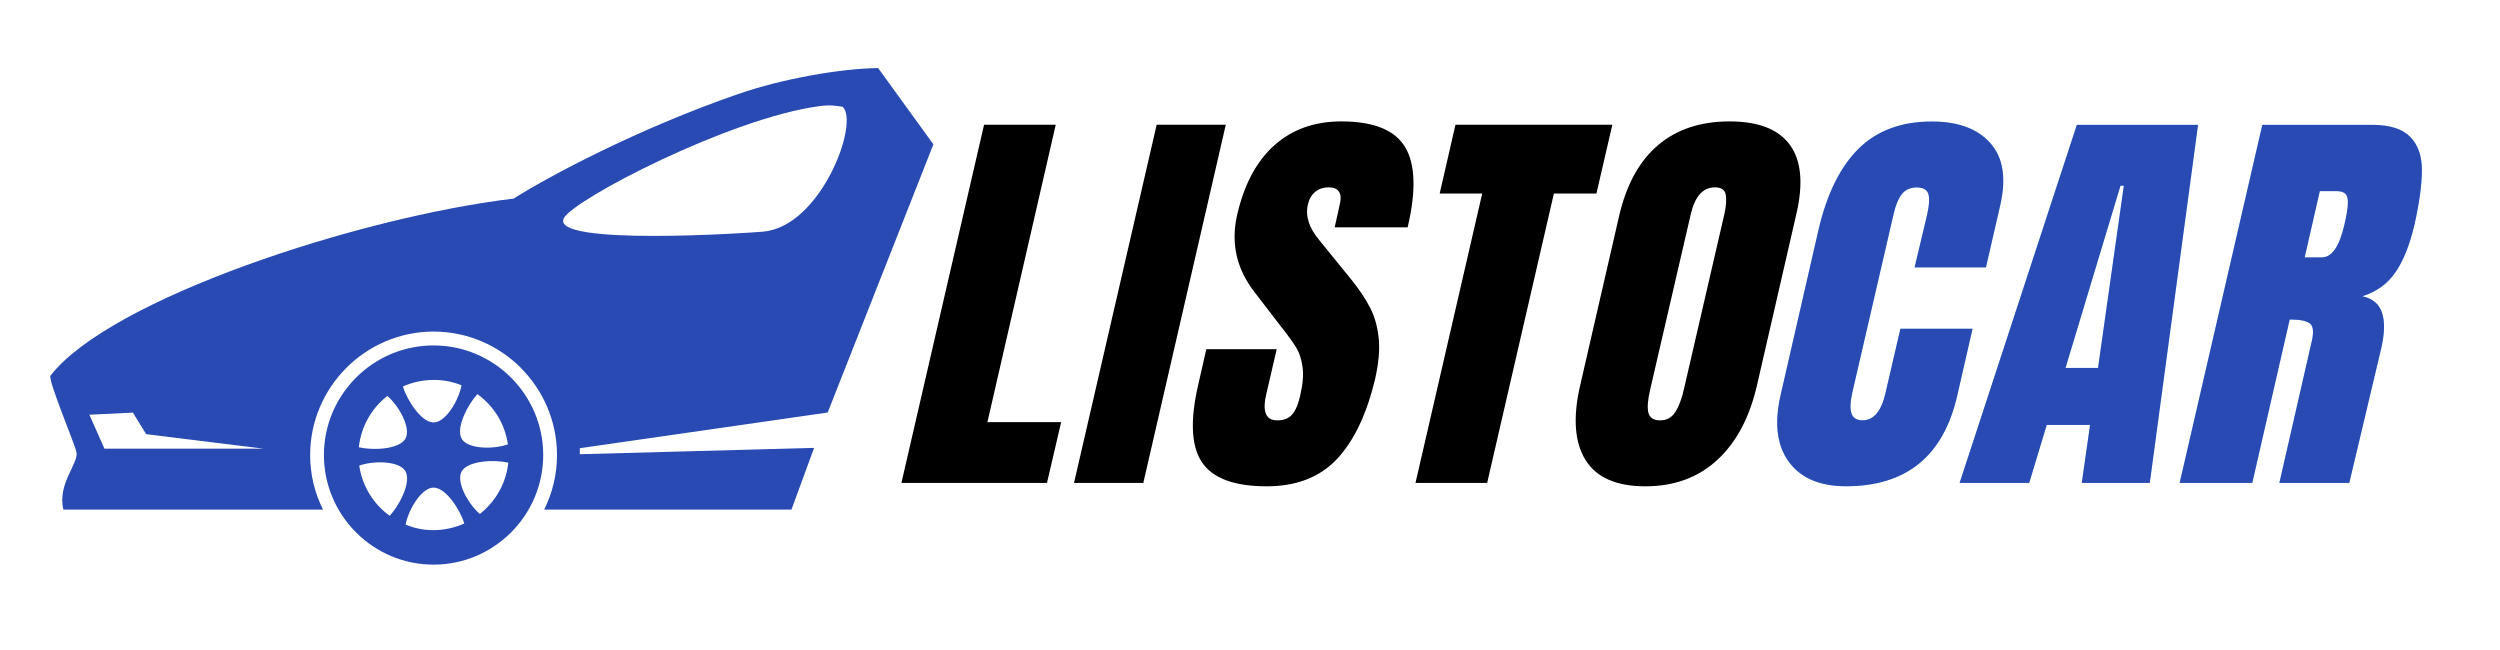 <svg class="h-9 py-0.5 w-auto" version="1.2" preserveAspectRatio="xMidYMid meet" viewBox="63.75 158.25 245.25 63.75" zoomAndPan="magnify" xmlns:xlink="http://www.w3.org/1999/xlink" xmlns="http://www.w3.org/2000/svg" style="max-height: 500px" width="245.25" height="63.75">
    <defs>
        <clipPath id="279fe30e61">
            <path d="M 68.367 164.926 L 155.367 164.926 L 155.367 213.676 L 68.367 213.676 Z M 68.367 164.926"></path>
        </clipPath>
    </defs>
    <g id="8ec216cf8b">
        <rect style="fill:#ffffff;fill-opacity:0;stroke:none;" height="375" y="0" width="375" x="0"></rect>
        <rect style="fill:#ffffff;fill-opacity:0;stroke:none;" height="375" y="0" width="375" x="0"></rect>
        <g style="fill:#000000;fill-opacity:1;">
            <g transform="translate(154.63, 205.629)">
                <path d="M -2.453 0 L 5.656 -35.141 L 12.688 -35.141 L 5.984 -5.969 L 13.219 -5.969 L 11.828 0 Z M -2.453 0" style="stroke:none"></path>
            </g>
        </g>
        <g style="fill:#000000;fill-opacity:1;">
            <g transform="translate(171.891, 205.629)">
                <path d="M -2.781 0 L 5.328 -35.141 L 12.109 -35.141 L 4.016 0 Z M -2.781 0" style="stroke:none"></path>
            </g>
        </g>
        <g style="fill:#000000;fill-opacity:1;">
            <g transform="translate(182.199, 205.629)">
                <path d="M 5.812 0.328 C 2.625 0.328 0.504 -0.461 -0.547 -2.047 C -1.598 -3.629 -1.711 -6.176 -0.891 -9.688 L -0.109 -13.125 L 6.797 -13.125 L 5.781 -8.75 C 5.363 -7.008 5.719 -6.141 6.844 -6.141 C 7.469 -6.141 7.945 -6.32 8.281 -6.688 C 8.625 -7.051 8.895 -7.672 9.094 -8.547 C 9.363 -9.691 9.441 -10.641 9.328 -11.391 C 9.223 -12.141 9.02 -12.766 8.719 -13.266 C 8.414 -13.773 7.844 -14.562 7 -15.625 L 4.672 -18.656 C 2.867 -20.945 2.281 -23.484 2.906 -26.266 C 3.594 -29.266 4.805 -31.547 6.547 -33.109 C 8.297 -34.68 10.492 -35.469 13.141 -35.469 C 16.297 -35.469 18.379 -34.629 19.391 -32.953 C 20.398 -31.273 20.484 -28.648 19.641 -25.078 L 12.484 -25.078 L 13.016 -27.484 C 13.117 -27.953 13.078 -28.32 12.891 -28.594 C 12.703 -28.863 12.375 -29 11.906 -29 C 11.363 -29 10.914 -28.848 10.562 -28.547 C 10.207 -28.254 9.973 -27.848 9.859 -27.328 C 9.586 -26.18 9.973 -24.992 11.016 -23.766 L 14.203 -19.844 C 14.941 -18.914 15.523 -18.035 15.953 -17.203 C 16.391 -16.367 16.672 -15.383 16.797 -14.25 C 16.922 -13.125 16.805 -11.781 16.453 -10.219 C 15.629 -6.758 14.379 -4.133 12.703 -2.344 C 11.023 -0.562 8.727 0.328 5.812 0.328 Z M 5.812 0.328" style="stroke:none"></path>
            </g>
        </g>
        <g style="fill:#000000;fill-opacity:1;">
            <g transform="translate(202.077, 205.629)">
                <path d="M 0.531 0 L 7.078 -28.391 L 2.906 -28.391 L 4.453 -35.141 L 19.844 -35.141 L 18.281 -28.391 L 14.109 -28.391 L 7.562 0 Z M 0.531 0" style="stroke:none"></path>
            </g>
        </g>
        <g style="fill:#000000;fill-opacity:1;">
            <g transform="translate(219.297, 205.629)">
                <path d="M 5.859 0.328 C 3.016 0.328 1.055 -0.535 -0.016 -2.266 C -1.086 -4.004 -1.258 -6.441 -0.531 -9.578 L 3.312 -26.297 C 4.031 -29.328 5.301 -31.613 7.125 -33.156 C 8.945 -34.695 11.281 -35.469 14.125 -35.469 C 16.957 -35.469 18.93 -34.695 20.047 -33.156 C 21.172 -31.613 21.375 -29.328 20.656 -26.297 L 16.812 -9.578 C 16.082 -6.41 14.781 -3.969 12.906 -2.25 C 11.039 -0.531 8.691 0.328 5.859 0.328 Z M 7.328 -6.141 C 7.953 -6.141 8.441 -6.41 8.797 -6.953 C 9.148 -7.492 9.438 -8.258 9.656 -9.25 L 13.625 -26.422 C 13.789 -27.191 13.832 -27.812 13.75 -28.281 C 13.664 -28.758 13.312 -29 12.688 -29 C 11.508 -29 10.719 -28.113 10.312 -26.344 L 6.344 -9.203 C 6.102 -8.191 6.039 -7.426 6.156 -6.906 C 6.281 -6.395 6.672 -6.141 7.328 -6.141 Z M 7.328 -6.141" style="stroke:none"></path>
            </g>
        </g>
        <g style="fill:#38b6ff;fill-opacity:0.4;">
            <g transform="translate(239.18, 205.624)">
                <path d="M 5.656 0.328 C 3.094 0.328 1.223 -0.473 0.047 -2.078 C -1.129 -3.691 -1.391 -5.898 -0.734 -8.703 L 2.984 -24.906 C 3.805 -28.395 5.113 -31.023 6.906 -32.797 C 8.707 -34.566 11.098 -35.453 14.078 -35.453 C 16.66 -35.453 18.578 -34.742 19.828 -33.328 C 21.086 -31.91 21.406 -29.863 20.781 -27.188 L 19.391 -21.141 L 12.391 -21.141 L 13.625 -26.328 C 13.844 -27.336 13.875 -28.031 13.719 -28.406 C 13.57 -28.789 13.195 -28.984 12.594 -28.984 C 11.969 -28.984 11.484 -28.766 11.141 -28.328 C 10.805 -27.898 10.539 -27.266 10.344 -26.422 L 6.266 -8.797 C 6.066 -7.867 6.051 -7.191 6.219 -6.766 C 6.383 -6.348 6.738 -6.141 7.281 -6.141 C 8.375 -6.141 9.125 -7.023 9.531 -8.797 L 11 -15.125 L 18.078 -15.125 L 16.562 -8.5 C 15.195 -2.613 11.562 0.328 5.656 0.328 Z M 5.656 0.328" style="stroke:none"></path>
            </g>
        </g>
        <g style="fill:#38b6ff;fill-opacity:0.4;">
            <g transform="translate(259.378, 205.624)">
                <path d="M -3.391 0 L 8.109 -35.125 L 20 -35.125 L 15.266 0 L 8.594 0 L 9.406 -5.688 L 5.156 -5.688 L 3.438 0 Z M 7 -11.281 L 10.188 -11.281 L 12.719 -29.156 L 12.391 -29.156 Z M 7 -11.281" style="stroke:none"></path>
            </g>
        </g>
        <g style="fill:#38b6ff;fill-opacity:0.4;">
            <g transform="translate(280.027, 205.624)">
                <path d="M 5.656 -35.125 L 16.438 -35.125 C 18.156 -35.125 19.395 -34.734 20.156 -33.953 C 20.926 -33.18 21.312 -32.094 21.312 -30.688 C 21.312 -29.281 21.066 -27.488 20.578 -25.312 C 20.109 -23.32 19.484 -21.766 18.703 -20.641 C 17.93 -19.523 16.852 -18.75 15.469 -18.312 C 16.469 -18.094 17.109 -17.562 17.391 -16.719 C 17.68 -15.875 17.664 -14.734 17.344 -13.297 L 14.188 0 L 7.328 0 L 10.469 -13.734 C 10.719 -14.723 10.676 -15.352 10.344 -15.625 C 10.02 -15.895 9.352 -16.031 8.344 -16.031 L 4.672 0 L -2.453 0 Z M 11.5 -22.125 C 12.477 -22.125 13.211 -23.188 13.703 -25.312 C 13.922 -26.238 14.035 -26.93 14.047 -27.391 C 14.066 -27.859 13.988 -28.18 13.812 -28.359 C 13.633 -28.535 13.336 -28.625 12.922 -28.625 L 11.297 -28.625 L 9.812 -22.125 Z M 11.5 -22.125" style="stroke:none"></path>
            </g>
        </g>
        <g style="fill:#294ab3;fill-opacity:1;">
            <g transform="translate(239.18, 205.624)">
                <path d="M 5.656 0.328 C 3.094 0.328 1.223 -0.473 0.047 -2.078 C -1.129 -3.691 -1.391 -5.898 -0.734 -8.703 L 2.984 -24.906 C 3.805 -28.395 5.113 -31.023 6.906 -32.797 C 8.707 -34.566 11.098 -35.453 14.078 -35.453 C 16.66 -35.453 18.578 -34.742 19.828 -33.328 C 21.086 -31.91 21.406 -29.863 20.781 -27.188 L 19.391 -21.141 L 12.391 -21.141 L 13.625 -26.328 C 13.844 -27.336 13.875 -28.031 13.719 -28.406 C 13.57 -28.789 13.195 -28.984 12.594 -28.984 C 11.969 -28.984 11.484 -28.766 11.141 -28.328 C 10.805 -27.898 10.539 -27.266 10.344 -26.422 L 6.266 -8.797 C 6.066 -7.867 6.051 -7.191 6.219 -6.766 C 6.383 -6.348 6.738 -6.141 7.281 -6.141 C 8.375 -6.141 9.125 -7.023 9.531 -8.797 L 11 -15.125 L 18.078 -15.125 L 16.562 -8.5 C 15.195 -2.613 11.562 0.328 5.656 0.328 Z M 5.656 0.328" style="stroke:none"></path>
            </g>
        </g>
        <g style="fill:#294ab3;fill-opacity:1;">
            <g transform="translate(259.378, 205.624)">
                <path d="M -3.391 0 L 8.109 -35.125 L 20 -35.125 L 15.266 0 L 8.594 0 L 9.406 -5.688 L 5.156 -5.688 L 3.438 0 Z M 7 -11.281 L 10.188 -11.281 L 12.719 -29.156 L 12.391 -29.156 Z M 7 -11.281" style="stroke:none"></path>
            </g>
        </g>
        <g style="fill:#294ab3;fill-opacity:1;">
            <g transform="translate(280.027, 205.624)">
                <path d="M 5.656 -35.125 L 16.438 -35.125 C 18.156 -35.125 19.395 -34.734 20.156 -33.953 C 20.926 -33.18 21.312 -32.094 21.312 -30.688 C 21.312 -29.281 21.066 -27.488 20.578 -25.312 C 20.109 -23.32 19.484 -21.766 18.703 -20.641 C 17.93 -19.523 16.852 -18.75 15.469 -18.312 C 16.469 -18.094 17.109 -17.562 17.391 -16.719 C 17.68 -15.875 17.664 -14.734 17.344 -13.297 L 14.188 0 L 7.328 0 L 10.469 -13.734 C 10.719 -14.723 10.676 -15.352 10.344 -15.625 C 10.02 -15.895 9.352 -16.031 8.344 -16.031 L 4.672 0 L -2.453 0 Z M 11.5 -22.125 C 12.477 -22.125 13.211 -23.188 13.703 -25.312 C 13.922 -26.238 14.035 -26.93 14.047 -27.391 C 14.066 -27.859 13.988 -28.18 13.812 -28.359 C 13.633 -28.535 13.336 -28.625 12.922 -28.625 L 11.297 -28.625 L 9.812 -22.125 Z M 11.5 -22.125" style="stroke:none"></path>
            </g>
        </g>
        <g clip-path="url(#279fe30e61)" clip-rule="nonzero">
            <path d="M 98.953 202.129 C 99.164 200.09 100.215 198.289 101.75 197.09 C 102.969 198.148 104.16 200.391 103.473 201.363 C 102.793 202.332 100.34 202.449 98.953 202.129 M 101.98 208.852 C 100.395 207.707 99.281 205.941 98.992 203.922 C 100.52 203.395 103.066 203.473 103.566 204.555 C 104.062 205.629 102.945 207.809 101.98 208.852 Z M 109.297 209.602 C 108.375 210.02 107.305 210.258 106.281 210.258 C 105.262 210.258 104.391 210.062 103.539 209.719 C 103.848 208.133 105.184 205.977 106.371 206.086 C 107.551 206.191 108.875 208.242 109.297 209.602 Z M 113.613 203.637 C 113.402 205.676 112.352 207.469 110.82 208.672 C 109.602 207.609 108.406 205.379 109.094 204.41 C 109.777 203.445 112.227 203.32 113.613 203.637 Z M 110.586 196.914 C 112.176 198.062 113.289 199.82 113.574 201.844 C 112.051 202.371 109.5 202.297 109 201.215 C 108.508 200.145 109.621 197.957 110.586 196.914 Z M 106.281 195.52 C 107.305 195.52 108.18 195.707 109.027 196.047 C 108.723 197.633 107.383 199.797 106.199 199.688 C 105.016 199.582 103.695 197.52 103.273 196.164 C 104.191 195.75 105.262 195.52 106.281 195.52 Z M 106.281 192.137 C 112.203 192.137 117.039 196.965 117.039 202.887 C 117.039 208.809 112.203 213.641 106.281 213.641 C 100.359 213.641 95.527 208.809 95.527 202.887 C 95.527 196.965 100.359 192.137 106.281 192.137 Z M 146.414 168.723 C 145.57 168.617 145.25 168.516 144.098 168.668 C 135.355 169.836 119.984 177.824 119.062 179.66 C 117.695 182.379 137.043 181.121 138.637 180.973 C 144.297 180.449 148.09 170.262 146.414 168.723 Z M 149.895 164.926 L 155.316 172.41 L 144.945 198.719 L 120.629 202.219 L 120.629 202.809 L 143.613 202.188 L 141.391 208.242 L 117.133 208.242 C 117.938 206.625 118.391 204.816 118.391 202.902 L 118.391 202.855 C 118.383 199.543 117.023 196.527 114.844 194.344 L 114.844 194.332 C 112.656 192.148 109.629 190.781 106.297 190.777 L 106.254 190.777 C 102.934 190.789 99.922 192.145 97.738 194.328 C 95.547 196.516 94.18 199.547 94.176 202.871 L 94.176 202.914 C 94.176 204.828 94.637 206.637 95.438 208.242 L 69.969 208.242 C 69.348 205.723 71.496 203.691 71.25 202.586 C 71.074 201.789 68.418 195.473 68.703 195.102 C 74.523 187.582 98.852 179.566 114.141 177.73 C 117.473 175.613 126.258 170.898 136.172 167.473 C 140.477 165.98 146.16 164.977 149.895 164.926 Z M 72.516 198.934 L 73.996 202.266 L 89.625 202.266 L 78.086 200.84 L 76.789 198.727 Z M 72.516 198.934" style="stroke:none;fill-rule:evenodd;fill:#294ab3;fill-opacity:1;"></path>
        </g>
    </g>
</svg>
